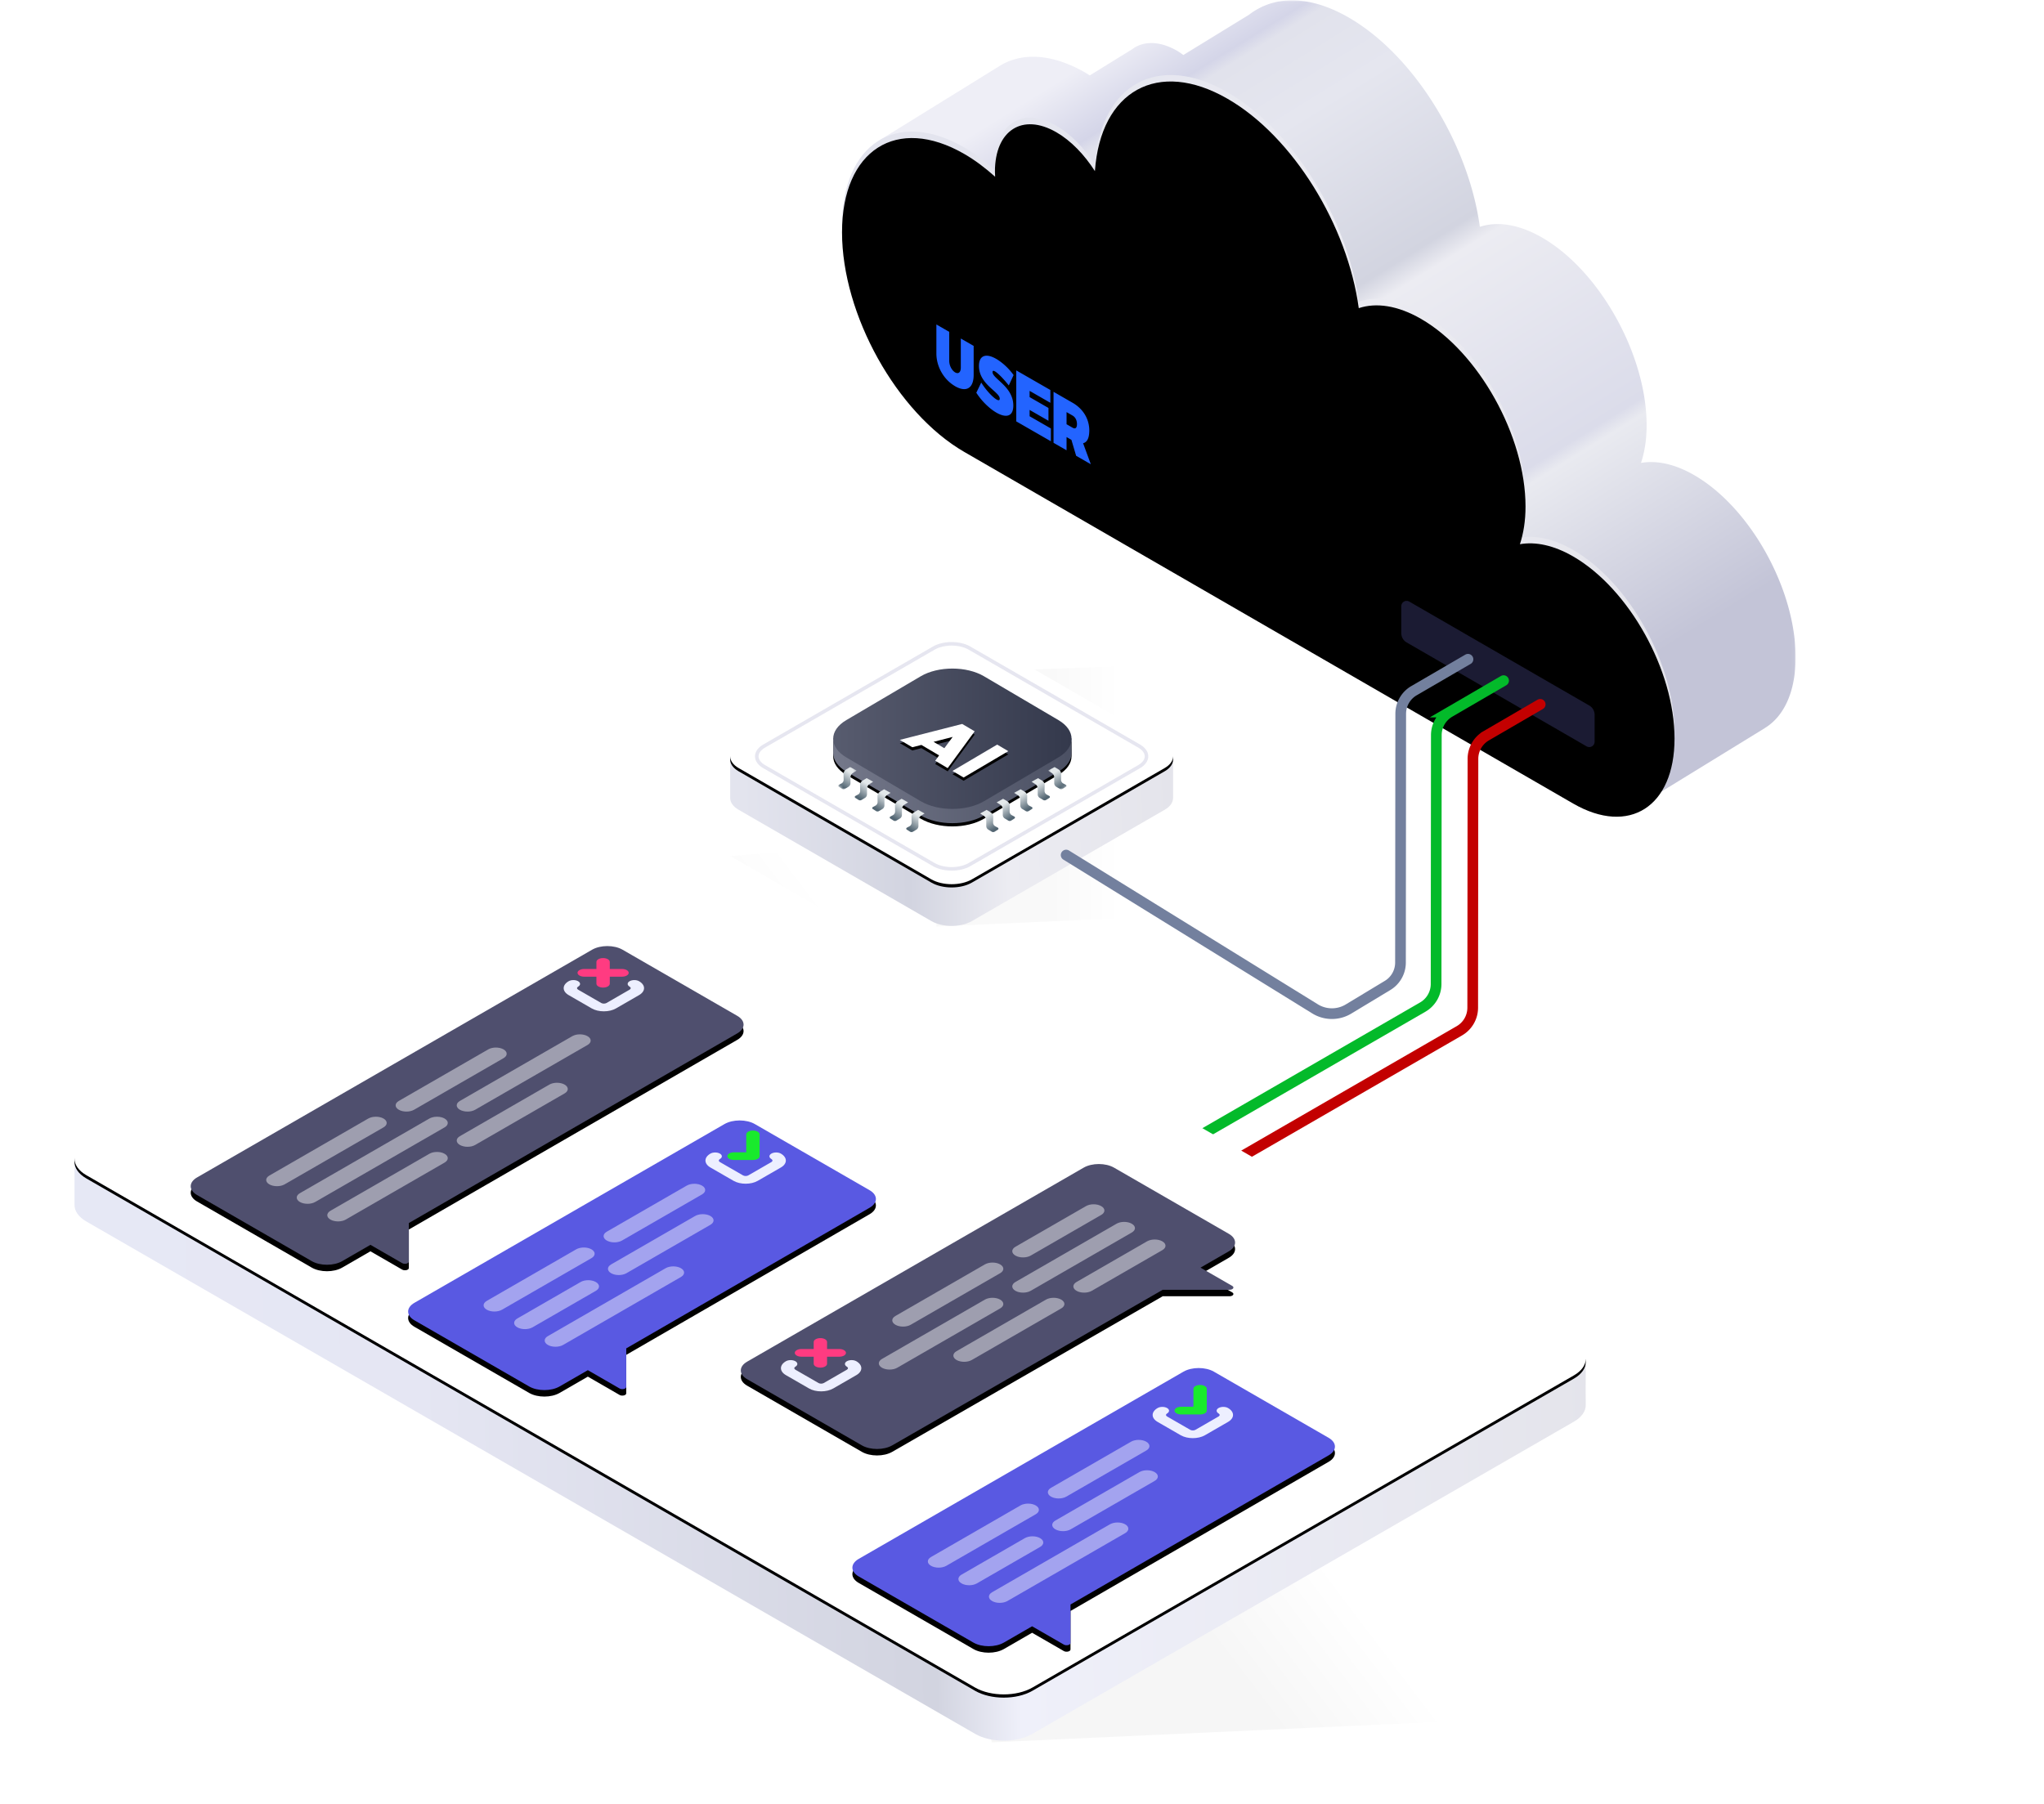<svg width="631" height="557" viewBox="0 0 631 557" xmlns="http://www.w3.org/2000/svg" xmlns:xlink="http://www.w3.org/1999/xlink"><defs><filter x="-.4%" y="-.6%" width="100.7%" height="102.5%" filterUnits="objectBoundingBox" id="d"><feOffset dy="1" in="SourceAlpha" result="shadowOffsetOuter1"/><feColorMatrix values="0 0 0 0 1 0 0 0 0 1 0 0 0 0 1 0 0 0 0.443 0" in="shadowOffsetOuter1"/></filter><filter x="-.7%" y="-1.9%" width="101.4%" height="107.6%" filterUnits="objectBoundingBox" id="f"><feOffset dy="1" in="SourceAlpha" result="shadowOffsetOuter1"/><feColorMatrix values="0 0 0 0 0.266 0 0 0 0 0.281 0 0 0 0 0.353 0 0 0 1 0" in="shadowOffsetOuter1"/></filter><filter x="-18.4%" y="-37.2%" width="138.5%" height="183.1%" filterUnits="objectBoundingBox" id="s"><feOffset dy="1" in="SourceAlpha" result="shadowOffsetOuter1"/><feColorMatrix values="0 0 0 0 0.715 0 0 0 0 0.715 0 0 0 0 0.715 0 0 0 0.5 0" in="shadowOffsetOuter1" result="shadowMatrixOuter1"/><feMerge><feMergeNode in="shadowMatrixOuter1"/><feMergeNode in="SourceGraphic"/></feMerge></filter><filter x="-12.7%" y="-25.7%" width="127.2%" height="160.2%" filterUnits="objectBoundingBox" id="t"><feOffset dy="1" in="SourceAlpha" result="shadowOffsetOuter1"/><feColorMatrix values="0 0 0 0 0.715 0 0 0 0 0.715 0 0 0 0 0.715 0 0 0 0.5 0" in="shadowOffsetOuter1" result="shadowMatrixOuter1"/><feMerge><feMergeNode in="shadowMatrixOuter1"/><feMergeNode in="SourceGraphic"/></feMerge></filter><filter x="-7.2%" y="-14.9%" width="115.4%" height="137.3%" filterUnits="objectBoundingBox" id="u"><feOffset dy="1" in="SourceAlpha" result="shadowOffsetOuter1"/><feColorMatrix values="0 0 0 0 0.715 0 0 0 0 0.715 0 0 0 0 0.715 0 0 0 0.5 0" in="shadowOffsetOuter1" result="shadowMatrixOuter1"/><feMerge><feMergeNode in="shadowMatrixOuter1"/><feMergeNode in="SourceGraphic"/></feMerge></filter><filter x="0%" y="0%" width="101%" height="107.5%" filterUnits="objectBoundingBox" id="v"><feOffset in="SourceAlpha" result="shadowOffsetOuter1"/><feColorMatrix values="0 0 0 0 0.715 0 0 0 0 0.715 0 0 0 0 0.715 0 0 0 0.5 0" in="shadowOffsetOuter1" result="shadowMatrixOuter1"/><feMerge><feMergeNode in="shadowMatrixOuter1"/><feMergeNode in="SourceGraphic"/></feMerge></filter><filter x="-2.2%" y="-3.7%" width="104.3%" height="114.7%" filterUnits="objectBoundingBox" id="w"><feOffset dy="1" in="SourceAlpha" result="shadowOffsetOuter1"/><feColorMatrix values="0 0 0 0 0.715 0 0 0 0 0.715 0 0 0 0 0.715 0 0 0 0.398 0" in="shadowOffsetOuter1"/></filter><filter x="-2.9%" y="-4.9%" width="105.8%" height="119.7%" filterUnits="objectBoundingBox" id="y"><feOffset dy="1" in="SourceAlpha" result="shadowOffsetOuter1"/><feColorMatrix values="0 0 0 0 0.715 0 0 0 0 0.715 0 0 0 0 0.715 0 0 0 0.398 0" in="shadowOffsetOuter1"/></filter><filter x="-.6%" y="-.7%" width="101.2%" height="101.3%" filterUnits="objectBoundingBox" id="F"><feGaussianBlur stdDeviation=".5" in="SourceAlpha" result="shadowBlurInner1"/><feOffset dy="2" in="shadowBlurInner1" result="shadowOffsetInner1"/><feComposite in="shadowOffsetInner1" in2="SourceAlpha" operator="arithmetic" k2="-1" k3="1" result="shadowInnerInner1"/><feColorMatrix values="0 0 0 0 1 0 0 0 0 1 0 0 0 0 1 0 0 0 0.368 0" in="shadowInnerInner1"/></filter><filter x="-5.8%" y="-5.2%" width="109.9%" height="110.3%" filterUnits="objectBoundingBox" id="G"><feOffset dx="1" dy="-1" in="SourceAlpha" result="shadowOffsetOuter1"/><feColorMatrix values="0 0 0 0 0.518 0 0 0 0 0.518 0 0 0 0 0.61 0 0 0 1 0" in="shadowOffsetOuter1" result="shadowMatrixOuter1"/><feMerge><feMergeNode in="shadowMatrixOuter1"/><feMergeNode in="SourceGraphic"/></feMerge></filter><filter x="-2.5%" y="-.6%" width="103.4%" height="99.1%" filterUnits="objectBoundingBox" id="H"><feOffset dx="-1" dy="-1" in="SourceAlpha" result="shadowOffsetOuter1"/><feColorMatrix values="0 0 0 0 0.518 0 0 0 0 0.518 0 0 0 0 0.61 0 0 0 1 0" in="shadowOffsetOuter1"/></filter><filter x="-.1%" y="-.2%" width="100.2%" height="100.7%" filterUnits="objectBoundingBox" id="K"><feOffset dy="1" in="SourceAlpha" result="shadowOffsetOuter1"/><feColorMatrix values="0 0 0 0 1 0 0 0 0 1 0 0 0 0 1 0 0 0 0.443 0" in="shadowOffsetOuter1"/></filter><filter x="-21.9%" y="-35.2%" width="144.1%" height="170.9%" filterUnits="objectBoundingBox" id="M"><feOffset dy="13" in="SourceAlpha" result="shadowOffsetOuter1"/><feGaussianBlur stdDeviation="13" in="shadowOffsetOuter1" result="shadowBlurOuter1"/><feColorMatrix values="0 0 0 0 0.149 0 0 0 0 0.149 0 0 0 0 0.356 0 0 0 0.169 0" in="shadowBlurOuter1" result="shadowMatrixOuter1"/><feMerge><feMergeNode in="shadowMatrixOuter1"/><feMergeNode in="SourceGraphic"/></feMerge></filter><filter x="-.9%" y="-1.5%" width="101.8%" height="104.3%" filterUnits="objectBoundingBox" id="N"><feOffset dy="1" in="SourceAlpha" result="shadowOffsetOuter1"/><feColorMatrix values="0 0 0 0 0.255 0 0 0 0 0.255 0 0 0 0 0.682 0 0 0 1 0" in="shadowOffsetOuter1" result="shadowMatrixOuter1"/><feMerge><feMergeNode in="shadowMatrixOuter1"/><feMergeNode in="SourceGraphic"/></feMerge></filter><filter x="-.7%" y="-1.2%" width="101.4%" height="104.8%" filterUnits="objectBoundingBox" id="O"><feOffset dy="2" in="SourceAlpha" result="shadowOffsetOuter1"/><feColorMatrix values="0 0 0 0 0.256 0 0 0 0 0.256 0 0 0 0 0.684 0 0 0 1 0" in="shadowOffsetOuter1"/></filter><filter x="-.7%" y="-1.2%" width="101.3%" height="104.7%" filterUnits="objectBoundingBox" id="Q"><feOffset dy="2" in="SourceAlpha" result="shadowOffsetOuter1"/><feColorMatrix values="0 0 0 0 0.256 0 0 0 0 0.256 0 0 0 0 0.684 0 0 0 1 0" in="shadowOffsetOuter1"/></filter><filter x="-.8%" y="-1.6%" width="101.8%" height="104.3%" filterUnits="objectBoundingBox" id="S"><feOffset dy="1" in="SourceAlpha" result="shadowOffsetOuter1"/><feColorMatrix values="0 0 0 0 0.188 0 0 0 0 0.188 0 0 0 0 0.263 0 0 0 1 0" in="shadowOffsetOuter1" result="shadowMatrixOuter1"/><feMerge><feMergeNode in="shadowMatrixOuter1"/><feMergeNode in="SourceGraphic"/></feMerge></filter><filter x="-.6%" y="-1%" width="101.2%" height="104.1%" filterUnits="objectBoundingBox" id="T"><feOffset dy="2" in="SourceAlpha" result="shadowOffsetOuter1"/><feColorMatrix values="0 0 0 0 0.187 0 0 0 0 0.187 0 0 0 0 0.262 0 0 0 1 0" in="shadowOffsetOuter1"/></filter><filter x="-.7%" y="-1.1%" width="101.3%" height="104.5%" filterUnits="objectBoundingBox" id="V"><feOffset dy="2" in="SourceAlpha" result="shadowOffsetOuter1"/><feColorMatrix values="0 0 0 0 0.187 0 0 0 0 0.187 0 0 0 0 0.262 0 0 0 1 0" in="shadowOffsetOuter1"/></filter><path d="M62.23 77.833L2.707 43.455c-3.45-1.993-3.45-5.226 0-7.219L62.23 1.858c3.452-1.993 9.048-1.993 12.499 0l59.521 34.378c3.452 1.993 3.452 5.226 0 7.219L74.73 77.833c-3.451 1.993-9.047 1.993-12.499 0" id="e"/><path d="M.099 22.134l-.072 4.579c0 2.083 1.351 4.166 4.05 5.755l22.972 13.53c5.398 3.181 14.149 3.181 19.547 0l22.971-13.53c2.7-1.59 4.049-3.672 4.049-5.755l-.032-4.499" id="g"/><path id="i" d="M.64.17h5.658v6.861l-3.446 1.48L0 7.03z"/><path id="p" d="M0 .17h5.658v6.861L1.6 8.511 0 7.03z"/><path d="M19.884 0L.63 4.918l3.856 2.275 2.81-.712 5.46 3.225-1.204 1.658 3.856 2.275 8.33-11.364L19.884 0zm-8.835 5.523l5.902-1.518-2.572 3.486-3.33-1.968z" id="x"/><path id="z" d="M16.889 14.513l3.434 2.028 13.79-8.14-3.431-2.028z"/><path id="A" d="M.32.03h283.627v248.672H.32z"/><path d="M226.25 169.743c-6.03-3.485-11.644-4.61-16.423-3.772 1.101-3.327 1.731-7.204 1.731-11.63 0-21.713-14.446-47.658-32.264-57.954-7.21-4.161-13.847-5.079-19.217-3.307-3.45-25.44-20.235-52.945-40.47-64.63-21.575-12.464-39.241-2.426-40.983 22.314-3.252-5.078-7.388-9.388-11.89-11.992-10.48-6.049-18.973-.607-18.973 12.16 0 .519.033 1.044.063 1.572-3.048-2.726-6.22-5.125-9.513-7.026C17.46 33.43.558 44.267.558 69.673c0 25.407 16.901 55.767 37.753 67.815L226.25 246.045c17.29 9.986 31.308 1.003 31.308-20.067s-14.018-46.25-31.308-56.235" id="E"/><path d="M.294 36.845v8.321a1.65 1.65 0 002.475 1.43l55.563-32.097a3.3 3.3 0 001.65-2.857V3.321a1.65 1.65 0 00-2.476-1.429L1.943 33.988a3.3 3.3 0 00-1.65 2.857z" id="I"/><path d="M462.872 171.6l-167.16 96.39c-4.882 2.816-12.805 2.816-17.695 0L3.666 109.79c-4.886-2.818-4.886-7.385 0-10.204L170.822 3.2c4.886-2.82 12.809-2.82 17.7 0l274.35 158.196c4.886 2.819 4.886 7.385 0 10.204" id="L"/><path d="M98.402 2.141L2.687 57.332c-2.591 1.492-2.591 3.916 0 5.407l35.428 20.43c2.587 1.491 6.788 1.491 9.376 0l8.732-5.037 9.805 5.658c.755.433 2.047.128 2.05-.494v-11.89l75.127-43.429c2.592-1.496 2.588-3.915 0-5.411L107.778 2.141c-2.584-1.492-6.789-1.492-9.376 0" id="P"/><path d="M240.108 78.592l-100.274 57.82c-2.592 1.497-2.592 3.916 0 5.412l35.423 20.429c2.592 1.492 6.793 1.492 9.384 0l8.728-5.036 9.805 5.654c.755.437 2.051.124 2.051-.49v-11.894l79.687-46.055c2.591-1.496 2.591-3.919 0-5.41l-35.428-20.43c-2.583-1.491-6.784-1.491-9.376 0" id="R"/><path d="M124.613 2.196L2.636 72.528c-2.587 1.496-2.587 3.92 0 5.411l35.428 20.43c2.591 1.49 6.792 1.49 9.384 0l8.728-5.037 9.805 5.654c.76.437 2.05.132 2.05-.49V86.602l101.39-58.566c2.591-1.496 2.587-3.92 0-5.411l-35.428-20.43c-2.588-1.491-6.789-1.491-9.38 0" id="U"/><path d="M172.457 129.41L276.351 69.5c2.591-1.492 6.788-1.492 9.38 0l35.427 20.429c2.588 1.492 2.588 3.915 0 5.407l-8.732 5.036 9.805 5.654c.76.437.223 1.179-.846 1.183h-20.629l-83.495 48.04c-2.592 1.493-6.789 1.493-9.38 0l-35.424-20.432c-2.592-1.492-2.592-3.915 0-5.407" id="W"/><linearGradient x1="35.676%" y1="57.598%" x2="25.751%" y2="62.752%" id="a"><stop stop-opacity="0" offset="0%"/><stop offset="100%"/></linearGradient><linearGradient x1="17.407%" y1="59.381%" x2="11.145%" y2="59.381%" id="b"><stop stop-opacity="0" offset="0%"/><stop offset="100%"/></linearGradient><linearGradient x1="100%" y1="45.715%" x2="2.922%" y2="46.162%" id="c"><stop stop-color="#E4E4EB" offset="0%"/><stop stop-color="#ECECF2" offset="38.324%"/><stop stop-color="#D2D4E0" offset="61.365%"/><stop stop-color="#E3E4EE" offset="100%"/></linearGradient><linearGradient x1=".709%" y1="50%" x2="98.256%" y2="50%" id="h"><stop stop-color="#74788A" offset="0%"/><stop stop-color="#4C5164" offset="100%"/></linearGradient><linearGradient x1="60.347%" y1="22.017%" x2="24.869%" y2="90.127%" id="j"><stop stop-color="#E3E8EA" offset="0%"/><stop stop-color="#526572" offset="100%"/></linearGradient><linearGradient x1="61.432%" y1="19.935%" x2="24.299%" y2="91.221%" id="l"><stop stop-color="#E3E8EA" offset="2.922%"/><stop stop-color="#526572" offset="98.465%"/></linearGradient><linearGradient x1="61.43%" y1="19.935%" x2="24.302%" y2="91.221%" id="m"><stop stop-color="#E3E8EA" offset="2.922%"/><stop stop-color="#526572" offset="98.465%"/></linearGradient><linearGradient x1="60.348%" y1="22.017%" x2="24.867%" y2="90.127%" id="n"><stop stop-color="#E3E8EA" offset="0%"/><stop stop-color="#526572" offset="100%"/></linearGradient><linearGradient x1="61.438%" y1="19.935%" x2="24.286%" y2="91.221%" id="o"><stop stop-color="#E3E8EA" offset="2.922%"/><stop stop-color="#526572" offset="98.465%"/></linearGradient><linearGradient x1=".709%" y1="50%" x2="98.256%" y2="50%" id="r"><stop stop-color="#585C6F" offset="0%"/><stop stop-color="#34394C" offset="100%"/></linearGradient><linearGradient x1="65.804%" y1="94.545%" x2="11.042%" y2="16.856%" id="B"><stop stop-color="#C3C4D7" offset="0%"/><stop stop-color="#E9EAF0" offset="26.381%"/><stop stop-color="#DBDCEA" offset="28.149%"/><stop stop-color="#ECECF2" offset="55.602%"/><stop stop-color="#D2D4E0" offset="58.559%"/><stop stop-color="#E5E6EF" offset="80.299%"/><stop stop-color="#E1E2EC" offset="90.424%"/><stop stop-color="#D4D5E8" offset="92.038%"/><stop stop-color="#EEEEF6" offset="100%"/></linearGradient><linearGradient x1="100%" y1="89.019%" x2="2.922%" y2="29.582%" id="D"><stop stop-color="#E4E4EB" offset="0%"/><stop stop-color="#ECECF2" offset="62.079%"/><stop stop-color="#E3E4EE" offset="100%"/></linearGradient><linearGradient x1="100%" y1="40.127%" x2="2.922%" y2="41.157%" id="J"><stop stop-color="#E4E4EB" offset="0%"/><stop stop-color="#EFF0FA" offset="39.259%"/><stop stop-color="#D2D4E0" offset="44.91%"/><stop stop-color="#E5E6F3" offset="79.547%"/><stop stop-color="#E6E8F5" offset="100%"/></linearGradient></defs><g fill="none" fill-rule="evenodd"><path fill="url(#a)" opacity=".035" d="M283.242 538L608 523.155 441.492 245.4 181.41 266.004z" transform="translate(23)"/><path fill="url(#b)" opacity=".023" d="M266.069 286.1l324.34-14.814-61.046-73.186-259.747 9.585z" transform="translate(23)"/><path d="M136.84 52.728c0 1.308-.863 2.614-2.589 3.61L74.73 90.716c-3.453 1.993-9.048 1.993-12.5 0L2.707 56.338C.983 55.342.119 54.036.119 52.729V39.846H136.84v12.882z" fill="url(#c)" transform="translate(225.3 193.7)"/><g transform="translate(225.3 193.7)"><use fill="#000" filter="url(#d)" xlink:href="#e"/><use fill="#FFF" xlink:href="#e"/></g><path d="M288.28 266.975l-52.38-30.252c-3.036-1.755-3.036-4.6 0-6.354l52.38-30.254c3.038-1.752 7.963-1.752 11 0l52.378 30.254c3.038 1.754 3.038 4.599 0 6.354l-52.378 30.252c-3.037 1.754-7.962 1.754-11 0z" stroke="#C1C1D9" stroke-width="1.1" opacity=".401"/><g transform="translate(257.184 205.8)"><use fill="#000" filter="url(#f)" xlink:href="#g"/><use fill="url(#h)" xlink:href="#g"/></g><g transform="matrix(-1 0 0 1 329.856 235.685)"><mask id="k" fill="#fff"><use xlink:href="#i"/></mask><path d="M6.298 2.273l-1.149.745a1.647 1.647 0 00-.738 1.38l-.004 1.748a1.298 1.298 0 01-.62 1.111l-1.07.643a.876.876 0 01-.923-.013l-1-.631a.343.343 0 01.019-.584l.825-.452c.41-.225.664-.67.66-1.153L2.263 3.35a1.644 1.644 0 01.785-1.43L4.3 1.164l1.997 1.108z" fill="url(#j)" mask="url(#k)"/></g><path d="M11.397 6.118l-1.15.745a1.647 1.647 0 00-.738 1.38l-.005 1.748c0 .458-.237.882-.618 1.111l-1.07.643a.876.876 0 01-.924-.013l-.999-.631a.343.343 0 01.019-.584l.825-.452c.41-.226.664-.67.659-1.153L7.36 7.195a1.646 1.646 0 01.784-1.43L9.4 5.01l1.997 1.108z" fill="url(#l)" transform="matrix(-1 0 0 1 329.856 235.27)"/><path d="M22.18 12.485l-1.148.745a1.65 1.65 0 00-.739 1.382l-.005 1.745c0 .458-.237.882-.618 1.112l-1.07.642a.873.873 0 01-.924-.012l-.999-.632a.343.343 0 01.019-.584l.825-.452c.41-.224.664-.67.66-1.152l-.035-1.717a1.644 1.644 0 01.784-1.432l1.254-.754 1.997 1.109z" fill="url(#m)" transform="matrix(-1 0 0 1 329.856 235.27)"/><path d="M27.28 15.915l-1.15.745a1.65 1.65 0 00-.738 1.382l-.005 1.745c0 .458-.237.882-.618 1.112l-1.07.642a.876.876 0 01-.925-.012l-.998-.632a.343.343 0 01.017-.583l.827-.453c.41-.224.664-.67.658-1.152l-.034-1.717a1.646 1.646 0 01.784-1.431l1.255-.755 1.996 1.109z" fill="url(#n)" transform="matrix(-1 0 0 1 329.856 235.27)"/><path d="M16.78 9.548l-1.148.745a1.65 1.65 0 00-.739 1.382l-.005 1.745c0 .46-.237.883-.618 1.112l-1.07.642a.876.876 0 01-.925-.012l-.998-.632a.342.342 0 01.017-.582l.826-.454c.411-.224.665-.67.66-1.152l-.035-1.716a1.647 1.647 0 01.784-1.432l1.255-.754 1.997 1.108z" fill="url(#o)" transform="matrix(-1 0 0 1 329.856 235.27)"/><g><g transform="translate(258.786 235.685)"><mask id="q" fill="#fff"><use xlink:href="#p"/></mask><path d="M5.658 2.273l-1.15.745a1.647 1.647 0 00-.738 1.38l-.004 1.748a1.298 1.298 0 01-.619 1.111l-1.07.643a.876.876 0 01-.924-.013l-.999-.631a.343.343 0 01.018-.584l.826-.452c.41-.225.664-.67.66-1.153L1.622 3.35a1.644 1.644 0 01.785-1.43l1.254-.755 1.997 1.108z" fill="url(#j)" mask="url(#q)"/></g><path d="M10.756 6.118l-1.149.745a1.647 1.647 0 00-.738 1.38l-.006 1.748c0 .458-.236.882-.617 1.111l-1.07.643a.876.876 0 01-.924-.013l-1-.631a.343.343 0 01.019-.584l.825-.452c.41-.226.664-.67.659-1.153l-.034-1.717a1.646 1.646 0 01.783-1.43L8.76 5.01l1.997 1.108z" fill="url(#l)" transform="translate(258.786 235.27)"/><path d="M21.54 12.485l-1.149.745a1.65 1.65 0 00-.738 1.382l-.006 1.745c0 .458-.236.882-.617 1.112l-1.07.642a.873.873 0 01-.924-.012l-1-.632a.343.343 0 01.02-.584l.825-.452c.41-.224.663-.67.66-1.152l-.036-1.717a1.644 1.644 0 01.785-1.432l1.254-.754 1.996 1.109z" fill="url(#m)" transform="translate(258.786 235.27)"/><path d="M26.639 15.915l-1.149.745a1.65 1.65 0 00-.739 1.382l-.005 1.745c0 .458-.236.882-.618 1.112l-1.07.642a.876.876 0 01-.925-.012l-.998-.632a.343.343 0 01.018-.583l.826-.453c.41-.224.664-.67.659-1.152l-.034-1.717a1.646 1.646 0 01.783-1.431l1.255-.755 1.997 1.109z" fill="url(#n)" transform="translate(258.786 235.27)"/><path d="M16.14 9.548l-1.149.745a1.65 1.65 0 00-.738 1.382l-.006 1.745c0 .46-.236.883-.617 1.112l-1.07.642a.876.876 0 01-.926-.012l-.997-.632a.342.342 0 01.017-.582l.825-.454c.412-.224.665-.67.66-1.152l-.034-1.716a1.647 1.647 0 01.783-1.432l1.256-.754 1.996 1.108z" fill="url(#o)" transform="translate(258.786 235.27)"/></g><path d="M27.048 41.6L4.077 28.07c-5.398-3.18-5.398-8.334 0-11.513l22.971-13.53c5.398-3.181 14.15-3.181 19.547 0l22.972 13.53c5.398 3.179 5.398 8.333 0 11.513L46.595 41.6c-5.398 3.179-14.149 3.179-19.547 0z" fill="url(#r)" transform="translate(257.184 205.8)"/><g filter="url(#s)" transform="translate(276.828 220.447)"><g filter="url(#t)"><g filter="url(#u)" transform="translate(.323 .097)"><g filter="url(#v)"><use fill="#000" filter="url(#w)" xlink:href="#x"/><use fill="#FFF" xlink:href="#x"/><g><use fill="#000" filter="url(#y)" xlink:href="#z"/><use fill="#FFF" xlink:href="#z"/></g></g></g></g></g><g><g transform="translate(270.378 .071)"><mask id="C" fill="#fff"><use xlink:href="#A"/></mask><path d="M283.947 202.878c0-21.07-14.018-46.25-31.308-56.235-6.033-3.485-11.646-4.61-16.429-3.772 1.108-3.327 1.735-7.204 1.735-11.63 0-21.713-14.444-47.658-32.265-57.954-7.207-4.161-13.843-5.079-19.216-3.31-3.453-25.436-20.232-52.942-40.468-64.627-10.11-5.838-19.328-6.686-26.486-3.449l.017-.072-.413.25c-1.355.65-2.651 1.413-3.849 2.36l-20.33 12.474c-.605-.419-1.198-.881-1.815-1.24-4.766-2.753-9.107-3.103-12.438-1.496a9.492 9.492 0 00-1.567.967L66.05 23.216c-.448-.284-.897-.577-1.352-.838-10.42-6.02-19.85-6.326-26.684-1.954L.32 43.74l27.13 10.28c2.826 23.634 18.401 49.48 37.248 60.37l172.327 99.54-1.567 34.773 38.94-23.922-.016-.01c5.888-3.537 9.565-11.12 9.565-21.892" fill="url(#B)" mask="url(#C)"/></g><g transform="translate(259.383 .071)"><use fill="url(#D)" xlink:href="#E"/><use fill="#000" filter="url(#F)" xlink:href="#E"/></g><path d="M297.104 104.813l-.003-.002-.491-.282v8.945c0 1.277-.514 1.857-1.239 1.713l.44 1.041-.44-1.04a1.57 1.57 0 01-.488-.182c-.992-.57-1.847-2.058-1.847-3.586v-8.946l-3.967-2.28V109.137c0 4.014 2.197 7.917 5.54 9.97l1.852-1.334-1.853 1.335c.087.052.17.11.258.16.971.558 1.841.842 2.598.885.7.04 1.299-.135 1.778-.515l-.246-3.689.246 3.69c.854-.675 1.335-1.986 1.335-3.885V106.81l-2.279-1.31-1.194-.687zM305.891 111.462l2.02 1.47-2.02-1.47zm1.27 3.218c.263.151.575.39.916.688 1.06.926 2.395 2.428 3.345 3.654l1.155-2.494.07-.15-.345-.25.344.25.261-.564a19.386 19.386 0 00-3.204-3.459 17.812 17.812 0 00-.552-.441 14.28 14.28 0 00-1.635-1.115c-.142-.081-.278-.15-.415-.222-1.337-.692-2.456-.894-3.286-.626-1.019.329-1.603 1.358-1.603 3.061 0 .374.03.732.082 1.078.434 2.884 2.549 4.812 4.218 6.311 1.168 1.048 2.118 1.887 2.118 2.694 0 .577-.39.608-.99.262-.451-.26-1.024-.736-1.63-1.337l-.001.002v-.002c-1.082-1.07-2.274-2.537-3.09-3.893l-1.52 3.141a20.8 20.8 0 003.546 4.174c.59.532 1.187 1.013 1.78 1.42a13 13 0 00.879.56c2.793 1.605 5.215 1.405 5.215-2.195 0-1.615-.488-2.968-1.194-4.124-1.136-1.862-2.838-3.213-3.988-4.318-.728-.7-1.235-1.301-1.235-1.872 0-.484.3-.497.76-.233zM321.802 130.803l-.536-.308-3.418-1.965v-1.954l3.023 1.738.165.095 2.634 1.515v-3.953l-3.6-2.07-2.222-1.278v-1.931l1.832 1.053 3.732 2.146.844.485v-3.952l-5.377-3.091-2.991-1.72-2.159-1.241v15.743l3.555 2.043 1.707.982 3.076 1.768 2.349 1.35v-3.952l-1.08-.62zM334.507 137.26l-.149-.405c1.177-.256 1.836-1.458 1.907-3.518.004-.122.013-.236.013-.364 0-2.505-.919-4.783-2.589-6.574l-3.79 1.222 1.206.693c.77.443 1.25 1.255 1.346 2.25.012.124.02.249.02.378 0 1.213-.501 1.62-1.366 1.123L329.253 131v-3.17l-.39.126.39-.126v-.58l.646.37 3.79-1.222a11.043 11.043 0 00-2.585-2.037l-5.866-3.373v4.333l3.197 2.324-3.197-2.324v11.41l1.96 1.128 2.055 1.18v-4.087l1.505.866.13.442 1.324 4.481 4.534 2.607-2.239-6.088z" fill="#2364FF"/><path fill="#000" d="M354.238 137.662l-1.19 4.334-.797 2.903-1.25 4.553-1.361-6.458-1.912-9.075-1.363-.761-1.707 6.202-1.53 5.565-1.664-7.895-1.608-7.637-1.466-.843 1.644 7.437 2.344 10.599 1.397.803 2.05-7.178 1.205-4.22 1.285 6.037 1.936 9.085 1.397.803 1.825-6.126.52-1.749 1.66-5.565zM375.603 149.946l-2.905 4.467-.98 1.508-.512-1.36-2.001-5.322-1.426-3.791-1.44-.828 1.813 5.057 1.796 5.01 1.093 3.049v5.33l1.37.788v-5.398l2.56-4.269 2.054-3.423zM362.241 152.294l-3.99-2.293.234-.554 2.476-5.873 2.372 8.266.026.09.22.768.296-1.083.053-.19.254-.929-2.457-8.53-1.441-.828-3.165 7.317-.538 1.244-1.75 4.047 1.476.849 1.219-2.883.135-.32 2.831 1.628.991.57 2.812 1.617.041.144 1.314 4.616 1.511.868-1.377-4.777-.238-.827-.237-.826-.12-.416-1.484-.853-.688-.396"/><g filter="url(#G)" transform="matrix(-1 0 0 1 493.568 184.871)"><use fill="#000" filter="url(#H)" xlink:href="#I"/><use fill="#1B1B33" xlink:href="#I"/></g><path d="M464.17 210.171l-16.664 9.702a8.256 8.256 0 00-4.097 7.122l-.072 76.84a8.251 8.251 0 01-4.12 7.135l-67.689 39.102" stroke="#03BA2A" stroke-width="3.3" stroke-linecap="round"/><path d="M453.175 203.571l-16.664 9.702a8.256 8.256 0 00-4.096 7.122l-.073 76.84a8.251 8.251 0 01-4.12 7.135l-11.936 7.205a9.9 9.9 0 01-10.321-.055l-76.835-47.493h0" stroke="#73809E" stroke-width="3.3" stroke-linecap="round"/><path d="M475.472 217.495l-16.664 9.702a8.256 8.256 0 00-4.096 7.12l-.073 76.841a8.251 8.251 0 01-4.12 7.135l-67.689 39.102" stroke="#C30000" stroke-width="3.3" stroke-linecap="round"/></g><g><path d="M295.712 282.28c-4.882 2.816-12.805 2.816-17.695 0L3.666 124.08C1.202 122.66-.02 120.792 0 118.93c.014-1.22.014-5.792 0-13.715l170.82-89.925c4.887-2.82 12.81-2.82 17.7 0l278.016 153.116c-.04 6.966-.04 11.05 0 12.251.057 1.89-1.164 3.79-3.665 5.233l-167.16 96.39z" fill="url(#J)" transform="translate(23 253.1)"/><g transform="translate(23 253.1)"><use fill="#000" filter="url(#K)" xlink:href="#L"/><use fill="#FFF" xlink:href="#L"/></g><g filter="url(#M)" transform="translate(58.183 277.011)"><g filter="url(#N)" transform="translate(67.067 53.942)"><use fill="#000" filter="url(#O)" xlink:href="#P"/><use fill="#5959E2" xlink:href="#P"/><g><use fill="#000" filter="url(#Q)" xlink:href="#R"/><use fill="#5959E2" xlink:href="#R"/></g></g><g filter="url(#S)" transform="translate(0 .042)"><use fill="#000" filter="url(#T)" xlink:href="#U"/><use fill="#4F4F6E" xlink:href="#U"/><g><use fill="#000" filter="url(#V)" xlink:href="#W"/><use fill="#4F4F6E" xlink:href="#W"/></g></g><path d="M289.173 180.673c1.3.75 1.3 1.966 0 2.72l-36.368 20.969c-1.304.754-3.413.754-4.713 0-1.304-.75-1.304-1.966 0-2.716l36.364-20.973c1.304-.75 3.417-.75 4.717 0zm-26.263 4.27c1.304.746 1.304 1.966 0 2.716l-19.532 11.263c-1.308.755-3.417.755-4.717 0-1.304-.746-1.304-1.965 0-2.716l19.532-11.263c1.308-.754 3.417-.754 4.717 0zm-1.35-10.097c1.3.75 1.3 1.965 0 2.72l-27.612 15.92c-1.308.754-3.417.754-4.717 0-1.304-.746-1.304-1.966 0-2.716l27.612-15.924c1.304-.75 3.417-.75 4.717 0zm36.713-10.296c1.304.75 1.304 1.966 0 2.72l-25.932 14.952c-1.304.754-3.409.754-4.717 0-1.3-.75-1.3-1.97 0-2.716l25.932-14.956c1.308-.754 3.417-.754 4.717 0zm-2.588-9.38c1.3.75 1.3 1.965 0 2.715l-24.694 14.243c-1.304.75-3.417.75-4.716 0-1.3-.754-1.3-1.966 0-2.72l24.694-14.239c1.304-.754 3.417-.754 4.716 0zm-49.825-43.88c1.304-.75 3.413-.75 4.713 0 1.308.75 1.308 1.966 0 2.72l-31.767 18.319c-1.3.75-3.41.75-4.717 0-1.3-.754-1.3-1.97 0-2.72zm18.86 0c1.3-.75 3.413-.75 4.713 0 1.304.75 1.304 1.966 0 2.72l-27.612 15.92c-1.3.754-3.413.754-4.717 0-1.3-.75-1.3-1.97 0-2.716zm-112.695-9.7c1.304.75 1.304 1.965 0 2.72l-36.369 20.972c-1.3.75-3.412.75-4.712 0-1.304-.754-1.304-1.97 0-2.72l36.364-20.972c1.308-.75 3.417-.75 4.717 0zm-26.26 4.27c1.3.75 1.3 1.966 0 2.716l-19.535 11.263c-1.304.754-3.417.754-4.717 0-1.3-.746-1.3-1.962 0-2.716l19.536-11.263c1.304-.754 3.412-.754 4.716 0zm120.095-5.445c1.304-.754 3.413-.754 4.712 0 1.309.75 1.309 1.966 0 2.72l-27.611 15.92c-1.3.755-3.413.755-4.717 0-1.3-.754-1.3-1.97 0-2.715zM124.41 95.762c1.305.75 1.305 1.966 0 2.72L96.8 114.402c-1.304.754-3.413.754-4.717 0-1.3-.746-1.3-1.962 0-2.716l27.612-15.924c1.308-.75 3.417-.75 4.716 0zm162.086-7.903c1.3-.755 3.413-.755 4.713 0 1.304.75 1.304 1.965 0 2.715l-31.206 17.998c-1.3.75-3.409.75-4.717 0-1.3-.754-1.3-1.97 0-2.72zm9.431 5.435c1.3-.754 3.413-.754 4.713 0 1.304.755 1.304 1.97 0 2.72l-21.777 12.558c-1.3.75-3.413.75-4.717 0-1.3-.754-1.3-1.97 0-2.72zm-134.8-7.827c1.3.75 1.3 1.966 0 2.72l-25.931 14.952c-1.309.754-3.413.754-4.717 0-1.304-.75-1.304-1.966 0-2.716l25.932-14.956c1.304-.75 3.413-.75 4.717 0zm115.94-3.047c1.304-.754 3.413-.754 4.713 0 1.304.75 1.304 1.97 0 2.716l-21.777 12.561c-1.3.75-3.409.75-4.717 0-1.3-.754-1.3-1.97 0-2.72zm-118.53-6.334c1.303.75 1.303 1.965 0 2.72l-24.695 14.238c-1.304.754-3.413.754-4.717 0-1.3-.754-1.3-1.966 0-2.72l24.694-14.238c1.309-.755 3.417-.755 4.717 0zm-79.464-9.828c1.304.746 1.304 1.961 0 2.716L48.545 86.579c-1.304.75-3.413.75-4.717 0-1.3-.75-1.3-1.965 0-2.72l30.534-17.601c1.304-.754 3.412-.754 4.712 0zm0-10.879c1.304.75 1.304 1.966 0 2.72L39.111 81.145c-1.3.746-3.408.746-4.712 0-1.304-.754-1.304-1.97 0-2.72l39.963-23.046c1.304-.75 3.412-.75 4.712 0zm-18.856 0c1.3.75 1.3 1.966 0 2.72L29.684 75.701c-1.304.754-3.412.754-4.716 0-1.3-.746-1.3-1.962 0-2.716L55.5 55.379c1.304-.75 3.413-.75 4.717 0zm55.904-10.484c1.3.75 1.3 1.966 0 2.72l-27.616 15.92c-1.304.754-3.413.754-4.717 0-1.3-.75-1.3-1.966 0-2.716l27.616-15.924c1.304-.754 3.413-.754 4.717 0zM97.262 34.02c1.3.75 1.3 1.966 0 2.716L69.65 52.661c-1.308.754-3.417.754-4.717 0-1.304-.75-1.304-1.966 0-2.72l27.612-15.92c1.304-.755 3.412-.755 4.717 0zm25.933-4.076c1.3.746 1.3 1.961 0 2.716l-34.69 20.004c-1.304.75-3.408.75-4.716 0-1.3-.754-1.3-1.97 0-2.724l34.689-19.996c1.304-.754 3.412-.754 4.717 0z" fill-opacity=".446" fill="#FFF"/><path d="M320.921 149.055l-7.143 4.121c-2.055 1.183-5.394 1.183-7.449 0l-7.143-4.121c-2.051-1.183-2.051-3.107 0-4.29.809-.466 2.113-.466 2.917 0 .81.461.81 1.216 0 1.681-.441.256-.441.672 0 .928l7.144 4.12c.445.252 1.168.252 1.613 0l7.144-4.12c.441-.256.441-.672 0-.932-.805-.461-.805-1.216 0-1.681.804-.462 2.112-.462 2.917 0 2.055 1.187 2.055 3.111 0 4.294" fill="#EDEFFF"/><path d="M313.76 146.403c-.371.214-.887.346-1.46.346h-5.836c-1.139 0-2.063-.531-2.063-1.187 0-.66.924-1.19 2.063-1.19h3.772v-5.544c0-.655.928-1.187 2.063-1.187 1.143 0 2.064.532 2.064 1.187v6.734c0 .326-.227.623-.603.841" fill="#19EA2D"/><path d="M139.1 17.261l-7.142 4.121c-2.056 1.183-5.394 1.183-7.445 0l-7.147-4.12c-2.051-1.184-2.051-3.112 0-4.291.808-.466 2.112-.466 2.917 0 .809.462.809 1.216 0 1.681-.441.256-.441.672 0 .928l7.148 4.12c.441.252 1.163.252 1.609 0l7.143-4.12c.442-.256.442-.672 0-.928-.804-.465-.804-1.22 0-1.681.81-.466 2.113-.466 2.918 0 2.055 1.179 2.055 3.107 0 4.29" fill="#EDEFFF"/><path d="M129.46 14.589c-.37.214-.886.346-1.46.346-1.139 0-2.063-.531-2.063-1.187V7.014c0-.655.924-1.187 2.063-1.187 1.143 0 2.063.532 2.063 1.187v6.734c0 .326-.227.623-.602.841" fill="#FF3B81"/><path d="M135.296 11.224c-.37.215-.887.347-1.46.347h-11.67c-1.14 0-2.064-.532-2.064-1.191 0-.656.924-1.187 2.063-1.187h11.67c1.144 0 2.064.531 2.064 1.187 0 .33-.227.626-.603.844" fill="#FF3B81"/><path d="M206.176 134.61l-7.144 4.122c-2.055 1.183-5.393 1.183-7.444 0l-7.148-4.121c-2.055-1.183-2.055-3.112 0-4.295.81-.461 2.113-.461 2.918 0 .809.466.809 1.22 0 1.686-.441.255-.441.672 0 .927l7.147 4.121c.442.252 1.164.252 1.61 0l7.143-4.12c.442-.256.442-.673 0-.928-.804-.466-.804-1.22 0-1.686.805-.461 2.113-.461 2.918 0 2.05 1.183 2.05 3.112 0 4.295" fill="#EDEFFF"/><path d="M196.536 131.938c-.376.219-.892.35-1.461.35-1.139 0-2.063-.535-2.063-1.19v-6.73c0-.66.924-1.191 2.063-1.191 1.139 0 2.063.531 2.063 1.19v6.73c0 .33-.23.627-.602.841" fill="#FF3B81"/><path d="M202.371 128.574c-.375.214-.891.346-1.46.346h-11.675c-1.139 0-2.063-.532-2.063-1.187s.924-1.19 2.063-1.19h11.675c1.139 0 2.063.535 2.063 1.19 0 .33-.231.623-.603.84" fill="#FF3B81"/><path d="M182.874 70.495l-7.147 4.12c-2.051 1.184-5.394 1.184-7.445-.003l-7.147-4.117c-2.051-1.183-2.051-3.112 0-4.295.809-.461 2.113-.461 2.918 0 .808.466.808 1.22 0 1.682-.442.26-.442.672 0 .931l7.147 4.117c.442.256 1.168.256 1.61.004l7.147-4.12c.437-.26.437-.672-.004-.932-.805-.466-.805-1.22 0-1.682.804-.465 2.113-.465 2.917 0 2.055 1.183 2.055 3.112.004 4.295" fill="#EDEFFF"/><path d="M175.713 67.839c-.371.214-.887.346-1.46.346h-5.836c-1.139 0-2.063-.532-2.063-1.187s.924-1.191 2.063-1.191h3.772v-5.539c0-.66.928-1.191 2.063-1.191 1.143 0 2.063.532 2.063 1.191v6.73c0 .33-.227.622-.602.84" fill="#19EA2D"/></g></g></g></svg>